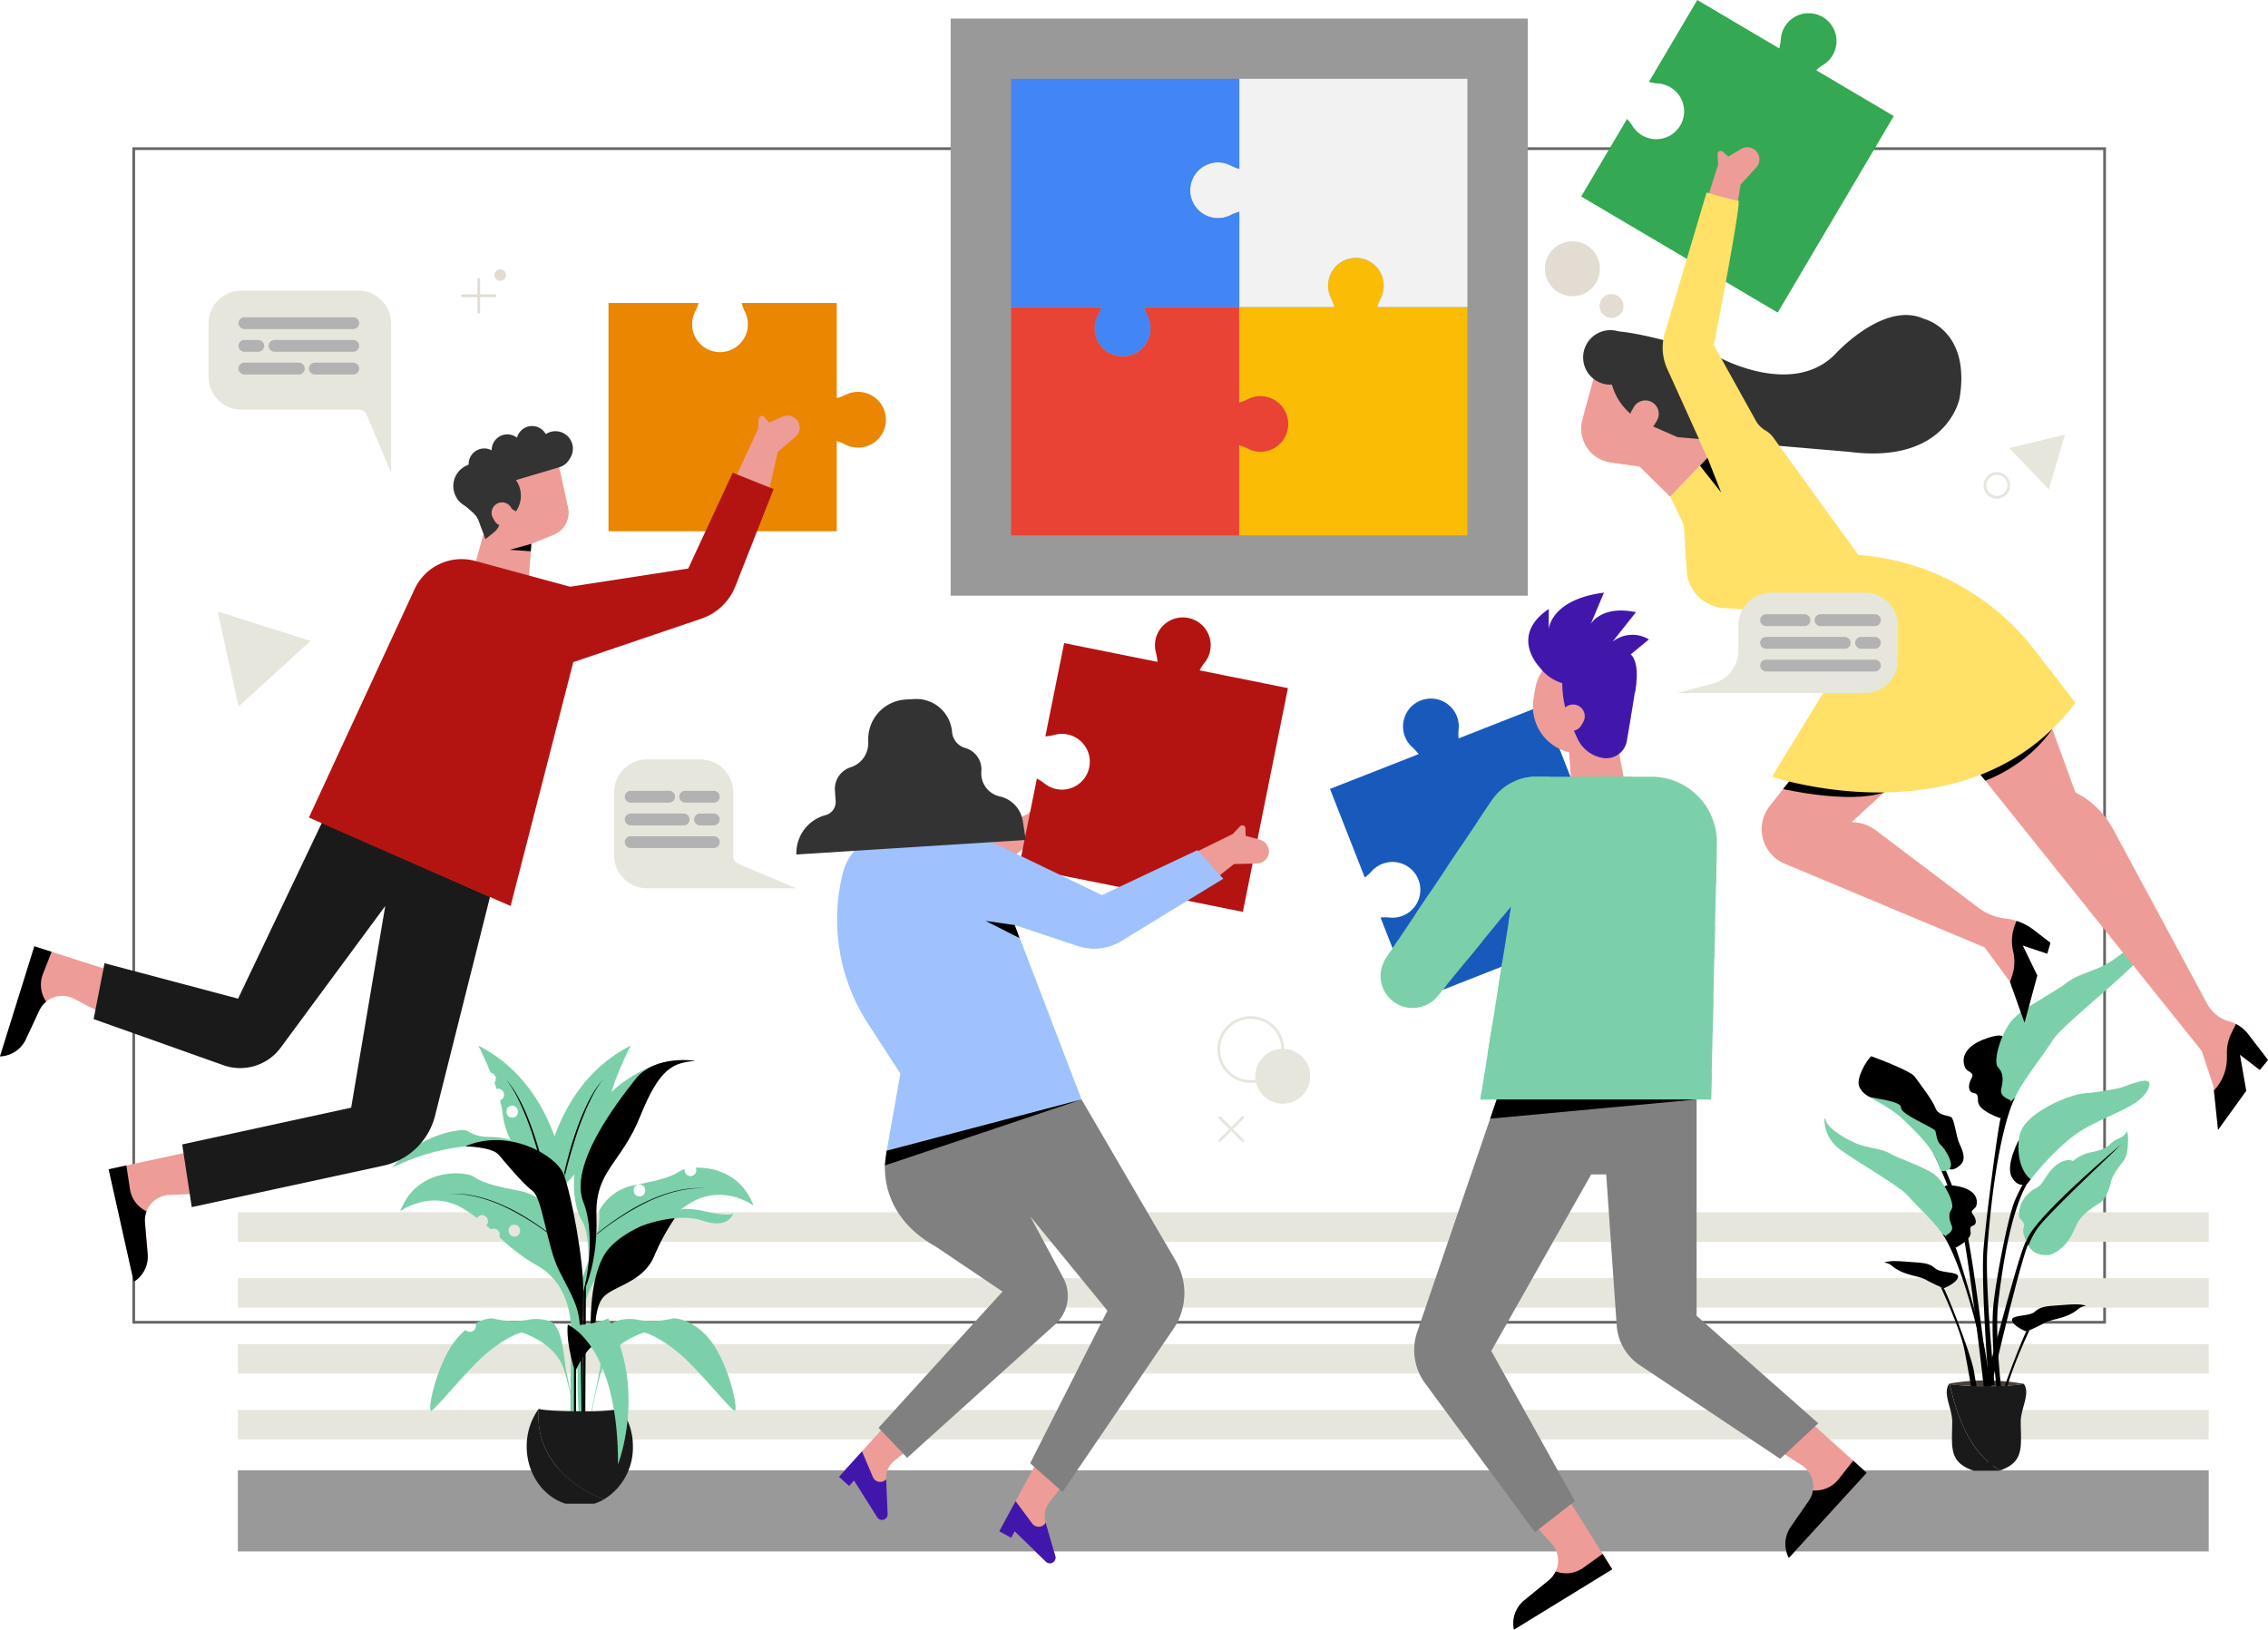 <svg xmlns="http://www.w3.org/2000/svg" xmlns:xlink="http://www.w3.org/1999/xlink" width="578.338" height="415.623" viewBox="0 0 578.338 415.623">
  <defs>
    <clipPath id="clip-path">
      <path id="SVGID" d="M400.131,228h29.441a16.7,16.7,0,0,1,16.7,17.08L444.8,310.31h-58.84l7.876-49.342L375,283.99a8.161,8.161,0,0,1-12.087.6h0a8.161,8.161,0,0,1-1.009-10.315L388.895,234A13.526,13.526,0,0,1,400.131,228Z" fill="#7bd0a9"/>
    </clipPath>
  </defs>
  <g id="Group_47" data-name="Group 47" transform="translate(-8.469 -29.906)">
    <path id="Path_33" data-name="Path 33" d="M545.488,367.48H42.224V67.471H545.488Zm-502.57-.7H544.793V68.166H42.918Z" fill="#666"/>
    <path id="Path_170" data-name="Path 170" d="M0,0H502.57V20.688H0Z" transform="translate(69.121 404.899)" fill="#999"/>
    <rect id="Rectangle_5" data-name="Rectangle 5" width="502.569" height="7.515" transform="translate(69.121 389.506)" fill="#e6e6dc"/>
    <rect id="Rectangle_6" data-name="Rectangle 6" width="502.569" height="7.515" transform="translate(69.121 372.699)" fill="#e6e6dc"/>
    <rect id="Rectangle_7" data-name="Rectangle 7" width="502.569" height="7.515" transform="translate(69.121 355.892)" fill="#e6e6dc"/>
    <rect id="Rectangle_8" data-name="Rectangle 8" width="502.569" height="7.515" transform="translate(69.121 339.084)" fill="#e6e6dc"/>
    <path id="Path_169" data-name="Path 169" d="M0,0H147.178V147.178H0Z" transform="translate(250.888 34.639)" fill="#999"/>
    <g id="Group_15" data-name="Group 15">
      <path id="Path_34" data-name="Path 34" d="M505.393,382.8c.077-.1-.08.1,0,0a51.094,51.094,0,0,1,9.707-.826,55.211,55.211,0,0,1,9.541.885c.109.138-.1-.143,0,0a55.8,55.8,0,0,1-9.541.536C510.214,383.4,506.161,383.14,505.393,382.8Z" fill="#493e3a"/>
      <g id="Group_13" data-name="Group 13">
        <g id="Group_6" data-name="Group 6">
          <path id="Path_35" data-name="Path 35" d="M504.126,358.452c.417.306,6.736,16.055,7.664,20.965.766,4.059,2.11,13.772,2.11,13.772l-1.143-.052s-2.557-15.05-3.38-19.055c-1.177-5.729-6.059-15.991-6.059-15.991Z"/>
          <path id="Path_36" data-name="Path 36" d="M504.126,358.452s3.2-1.217,3.633-2.774-4.324-.98-5.771-2.261-2.732-1.41-5.73-1.614-5.678-.54-7.353.1a3.661,3.661,0,0,1,1.935.764c2.972,2.6,6.767,2.457,8.921,3.732A40,40,0,0,0,504.126,358.452Z"/>
        </g>
        <g id="Group_7" data-name="Group 7">
          <path id="Path_37" data-name="Path 37" d="M525.192,369.49c-.416.306-6.736,16.054-7.663,20.965-.768,4.058-2.111,13.772-2.111,13.772l1.144-.051s2.557-15.051,3.379-19.056c1.179-5.73,6.06-15.992,6.06-15.992Z"/>
          <path id="Path_38" data-name="Path 38" d="M525.192,369.49s-3.205-1.218-3.632-2.774,4.324-.981,5.771-2.262,2.731-1.41,5.73-1.614,5.678-.539,7.353.1a3.67,3.67,0,0,0-1.935.764c-2.973,2.605-6.767,2.457-8.921,3.733A40.1,40.1,0,0,1,525.192,369.49Z"/>
        </g>
        <g id="Group_8" data-name="Group 8">
          <path id="Path_39" data-name="Path 39" d="M518.383,390.668c-.346-3.736-2.217-15.66-1.727-26.271.257-5.606,3.792-24.333,5.668-28.469A48.956,48.956,0,0,1,525,330.689c.117-.369,1.767-1.32.767.411s-5.05,7.874-7.743,30.894c-1.3,11.119,2.464,36.28,2.72,36.807s-1.181.976-1.181.976C518.77,393.663,518.693,394.019,518.383,390.668Z"/>
          <path id="Path_40" data-name="Path 40" d="M526.311,330.689s6.9-9.078,13.791-12.985,14.022-5.656,16.089-9.954-4.6-1.1-7.124-.4a68.329,68.329,0,0,1-9.424,1.424c-3.792.445-14.738,4.937-16.09,10.369C522.39,323.817,523.094,328.506,526.311,330.689Z" fill="#7bd0a9"/>
          <path id="Path_41" data-name="Path 41" d="M523.241,320.671s-3.423,6.383-1.785,9.407,3.923,1.751,3.923,1.751l.932-1.14S522.592,328.292,523.241,320.671Z"/>
        </g>
        <g id="Group_9" data-name="Group 9">
          <path id="Path_42" data-name="Path 42" d="M521.285,310.733l-2.651,4.374s-5.777-1.855-5.777-4.374-.717-1.722-1.645-2.252-.8-2.254,0-3.579-.63-1.558-1.293-2.22-2.783-5.467,5.6-8.118c3.565-1.129,3.38-.266,4.44,0S516.646,303.179,521.285,310.733Z"/>
          <path id="Path_43" data-name="Path 43" d="M521.948,310.733s-3.711-.8-3.181-3.047.663-4.11-.8-5.568.928-9.411,3.976-12.459,10.736-6.878,13.386-9.005,5.833-2.7,9.278-4.338,10.339-7.068,10.472-10.117,2.253,4.861-2.916,10.117-18.291,15.6-20.279,18.91S523.14,306.89,521.948,310.733Z" fill="#7bd0a9"/>
          <path id="Path_44" data-name="Path 44" d="M522.282,309.855s-4.831,8.433-7.045,38.654c-.65,8.857,1.827,34.625,1.827,34.625l-1.449-.009S513.508,357,514.3,348.046s3.71-31.08,4.331-32.939A11.776,11.776,0,0,1,522.282,309.855Z"/>
        </g>
        <g id="Group_10" data-name="Group 10">
          <path id="Path_45" data-name="Path 45" d="M504.637,345.16l2.5,2.981s4.129-2.068,3.835-3.962.339-1.378.976-1.885.336-1.788-.416-2.692.292-1.245.713-1.82,1.458-4.437-5.157-5.454c-2.812-.433-2.572.194-3.339.516S507.247,338.938,504.637,345.16Z"/>
          <path id="Path_46" data-name="Path 46" d="M504.139,345.237s2.7-1.03,2.037-2.663-.976-3.013-.05-4.279-1.792-6.97-4.438-8.908-8.876-3.924-11.117-5.216-4.7-1.353-7.483-2.182-8.6-4.114-9.051-6.39-1.129,3.917,3.37,7.269,15.57,9.6,17.451,11.862S502.8,342.485,504.139,345.237Z" fill="#7bd0a9"/>
          <path id="Path_47" data-name="Path 47" d="M503.785,344.615s4.613,5.78,9.8,28.251c1.52,6.587,2.655,26.254,2.655,26.254l1.088-.175s-1.455-19.9-3.095-26.535-6.405-22.943-7.088-24.269A8.966,8.966,0,0,0,503.785,344.615Z"/>
        </g>
        <g id="Group_11" data-name="Group 11">
          <path id="Path_48" data-name="Path 48" d="M501.383,323.839s6.283,12.441,8.2,23.623,5.765,43.685,5.674,46.069,1.576-.193,1.576-.193-4.955-42.783-7.326-51.511a107.871,107.871,0,0,0-7.082-18.117Z"/>
          <path id="Path_49" data-name="Path 49" d="M485.624,299.28s9.954,3.589,11.108,5.218,4.55,5.975,5.271,7.978,3.231,1.838,4.021,2.337,1.288,5.018,2.053,6.657,1.318,3.05,1.038,4.326-2.651,2.92-3.561,2.2-10.332-14.293-14.207-15.985-7.48-1.915-8.786-5.031C481.734,305.013,484.3,300.452,485.624,299.28Z"/>
          <path id="Path_50" data-name="Path 50" d="M485.689,299.822s7.765,10.621,11.515,15.069a116.005,116.005,0,0,1,7.547,10.389s-10.928-14.318-11.761-15.266S486.506,300.893,485.689,299.822Z"/>
          <path id="Path_51" data-name="Path 51" d="M503.349,328.537s1.881.353,2.508-.98-1.483-4.79-2.565-5.73-1.063-3.178-1.371-3.593c-.626-.846-8.784-4.175-8.67-5.781s-5.244-2.141-8.031-2.782c-1.258-.289,5.218,2.233,9.175,6.337C497.356,319.077,501.454,322.224,503.349,328.537Z" fill="#7bd0a9"/>
        </g>
        <g id="Group_12" data-name="Group 12">
          <path id="Path_52" data-name="Path 52" d="M525.534,347.458c-2.508,6.429-10.561,40.515-10.608,42.709s-2.355.986-2.355.986,10.625-42.093,12.618-44.839C528.852,341.267,526.551,344.849,525.534,347.458Z"/>
          <path id="Path_53" data-name="Path 53" d="M531.3,349.933s-3.958.7-5.577-2.334-1.477-4.062-1.123-4.858-1.26-2.357-1.26-2.357a7.315,7.315,0,0,1,1.6-5.274c1.991-2.275,2.584-1.812,3.784-2.973s2.851-5.643,6.908-6.364a2.415,2.415,0,0,1,1.439.26,9.941,9.941,0,0,1,5-2.322c3.568-.78,3.922-1.576,5.126-2.565s2.862-1.113,3.441-2.462.866,5.012-.449,6.927-3.04,3.877-3.434,5.733c-.438,2.055-1.453,4.275-2.588,5.209-.3.246-4.622,2.54-5.982,5.345C536.862,344.611,535.659,348.148,531.3,349.933Z" fill="#7bd0a9"/>
          <path id="Path_54" data-name="Path 54" d="M549.264,321.856s-22.748,19.06-24.084,24.676l.539,1.067a19.147,19.147,0,0,1,3.79-6.222C536.066,334.252,545.428,325.753,549.264,321.856Z"/>
        </g>
      </g>
      <g id="Group_14" data-name="Group 14">
        <path id="Path_55" data-name="Path 55" d="M505.649,382.9a60.62,60.62,0,0,0,9.373.5,55.6,55.6,0,0,0,9.526-.537c1.732,2.39-.789,6.267-.789,9.584,0,5.387.818,9.223-3.18,11.529l.01.005a11.718,11.718,0,0,1-2.042.923C511.056,400.781,507.541,391.439,505.649,382.9Z" fill="#1a1a1a"/>
        <path id="Path_56" data-name="Path 56" d="M505.494,382.858c.045.013.1.025.155.038,1.892,8.543,5.407,17.885,12.9,22-.094.032-.187.067-.283.1h-6.485a11.638,11.638,0,0,1-2.325-1.02l.009-.005c-4-2.306-3.179-6.142-3.179-11.529C506.284,389.125,503.763,385.248,505.494,382.858Z" fill="#1a1a1a"/>
      </g>
    </g>
    <g id="Group_25" data-name="Group 25">
      <g id="Group_22" data-name="Group 22">
        <path id="Path_57" data-name="Path 57" d="M177.272,300.932s-13.568,3.619-19.033,16.1-3.162,21.345-1.31,24.3,2.344,12.775.276,18.314a63.025,63.025,0,0,0,2.215-18.314c-.147-10.931,4.176-10.931,6.631-19.055a89.3,89.3,0,0,1,6.664-15.878c.22-.3,3.4-3.988,3.4-3.988Z" fill="#7bd0a9"/>
        <g id="Group_16" data-name="Group 16">
          <path id="Path_58" data-name="Path 58" d="M146.479,336.455s.443-28.58,22.821-39.879c0,0-5.4,10.3-6.245,17.613s-6.606,13.4-8.821,16.063S146.479,336.455,146.479,336.455Z" fill="#7bd0a9"/>
          <path id="Path_59" data-name="Path 59" d="M159.12,309.7a49.032,49.032,0,0,0-2.45,5.2c-.788,1.951-1.54,4.067-2.215,6.2-.659,2.145-1.251,4.307-1.756,6.347-.48,1.935-.854,3.758-1.163,5.349.109-.087.217-.176.322-.264.336-1.506.75-3.192,1.215-4.991.521-2.029,1.129-4.18,1.805-6.309a73.5,73.5,0,0,1,4.463-11.419,30.725,30.725,0,0,1,2.052-3.484c.559-.8.927-1.226.927-1.226s-.387.406-.987,1.182A26.545,26.545,0,0,0,159.12,309.7Z"/>
        </g>
        <g id="Group_17" data-name="Group 17">
          <path id="Path_60" data-name="Path 60" d="M134.555,306.021c.191.53.38,1.064.558,1.605a1.588,1.588,0,0,1,.39-.049,1.532,1.532,0,0,1,.471,2.975,27.059,27.059,0,0,1,.7,3.637c.847,7.312,6.608,13.4,8.822,16.063s7.756,6.2,7.756,6.2-.443-28.58-22.82-39.879c0,0,1.573,3.005,3.155,6.921A1.561,1.561,0,0,1,134.555,306.021Zm4.493,5.875c1.955,0,2.011,3.036.053,3.036S137.089,311.9,139.048,311.9Z" fill="#7bd0a9"/>
          <path id="Path_61" data-name="Path 61" d="M140.612,309.7a49.214,49.214,0,0,1,2.452,5.2c.787,1.951,1.537,4.067,2.215,6.2.657,2.145,1.248,4.307,1.755,6.347.481,1.935.854,3.758,1.162,5.349-.108-.087-.214-.176-.322-.264-.334-1.506-.75-3.192-1.213-4.991-.522-2.029-1.129-4.18-1.8-6.309a73.594,73.594,0,0,0-4.464-11.419,31.031,31.031,0,0,0-2.052-3.484c-.56-.8-.926-1.226-.926-1.226s.386.406.986,1.182A26.448,26.448,0,0,1,140.612,309.7Z"/>
        </g>
        <g id="Group_18" data-name="Group 18">
          <path id="Path_62" data-name="Path 62" d="M156.319,396.424s-3.1-14.919-3.545-17.282-.813-11.521-4.283-12.333-6.979,2.936-6.979,2.936,8.42,2.437,10.689,9.25,3.657,17.429,3.657,17.429Z" fill="#7bd0a9"/>
          <path id="Path_63" data-name="Path 63" d="M123.4,373.456a17.627,17.627,0,0,1,3.758-4.357,1.55,1.55,0,0,0,1.088.446h.111A1.529,1.529,0,0,0,129.845,368a1.475,1.475,0,0,0-.144-.61c2.243-1.179,4.14-1.387,4.757-1.155a22.314,22.314,0,0,0,8.605.277,10.788,10.788,0,0,1,5.428.3,72.06,72.06,0,0,1-6.979,2.936c-1.136.192-4.763,1.717-9.361,5.649s-12.74,14.124-13.736,14.291S119.356,379.992,123.4,373.456Z" fill="#7bd0a9"/>
          <path id="Path_64" data-name="Path 64" d="M137.316,366.711c.466.049.34.029.875.053-5.192,1.486-16.048,6.367-19.5,21.591A28.128,28.128,0,0,1,137.316,366.711Z" fill="#7bd0a9"/>
        </g>
        <g id="Group_19" data-name="Group 19">
          <path id="Path_65" data-name="Path 65" d="M157.889,396.424s3.1-14.919,3.545-17.282.812-11.521,4.283-12.333,6.979,2.936,6.979,2.936-8.42,2.437-10.69,9.25-3.656,17.429-3.656,17.429Z" fill="#7bd0a9"/>
          <path id="Path_66" data-name="Path 66" d="M165.717,366.809a10.788,10.788,0,0,1,5.428-.3,22.307,22.307,0,0,0,8.6-.277c1.181-.442,7.015.684,11.059,7.22s5.983,16.4,4.986,16.229-9.14-10.358-13.737-14.291-8.226-5.457-9.361-5.649A72.168,72.168,0,0,1,165.717,366.809Z" fill="#7bd0a9"/>
          <path id="Path_67" data-name="Path 67" d="M176.892,366.711c-.466.049-.34.029-.874.053,5.191,1.486,16.047,6.367,19.5,21.591A28.132,28.132,0,0,0,176.892,366.711Z" fill="#7bd0a9"/>
        </g>
        <g id="Group_20" data-name="Group 20">
          <path id="Path_68" data-name="Path 68" d="M110.531,338.819s7.975-5.909,16.542-.369c1.133.733,2.139,1.438,3.059,2.123a1.341,1.341,0,0,1,1.271-.76,1.555,1.555,0,0,1,1.083,2.622c.4.337.793.673,1.169,1a1.462,1.462,0,0,1,.74-.189,1.527,1.527,0,0,1,1.393,2.118,45.952,45.952,0,0,0,9.6,7.264c8.2,4.577,8.789,13.809,8.789,17.945s1.846,7.46,1.625,10.192.516,15.657.516,15.657h.886s.149-31.527-.886-33.636a158.63,158.63,0,0,1-5.908-17.026,17.019,17.019,0,0,1-.517-5.614,12.879,12.879,0,0,0-9.157-6.572c-6.8-1.33-9.159-2.069-11.449-3.546S114.74,327.593,110.531,338.819ZM139.6,342.25c1.955,0,2.011,3.033.053,3.033S137.644,342.25,139.6,342.25Z" fill="#7bd0a9"/>
          <path id="Path_69" data-name="Path 69" d="M126.34,334.43a23.453,23.453,0,0,1,2.411.317c.875.172,1.818.38,2.8.661s2.005.617,3.048,1.01,2.1.852,3.16,1.348,2.114,1.042,3.149,1.626a71.268,71.268,0,0,1,9.557,6.6c.016.069.034.138.051.211a70.7,70.7,0,0,0-9.717-6.613c-1.026-.589-2.077-1.132-3.124-1.645s-2.1-.964-3.136-1.367-2.051-.746-3.028-1.03-1.914-.5-2.782-.68c-.876-.155-1.678-.286-2.4-.355-.718-.1-1.349-.09-1.865-.131-1.036,0-1.63.013-1.63.013s.591-.031,1.63-.05C124.987,334.37,125.62,334.346,126.34,334.43Z"/>
        </g>
        <g id="Group_21" data-name="Group 21">
          <path id="Path_70" data-name="Path 70" d="M153.938,394.974h.887s.739-12.923.517-15.656,1.624-6.056,1.624-10.192.592-13.367,8.79-17.946,9.748-8.641,18.315-14.18,16.543.37,16.543.37c-3-8-10.091-9.811-14.745-9.655a1.483,1.483,0,1,1-2.79.379,4.455,4.455,0,0,0-1.222.487c-2.291,1.477-4.653,2.216-11.449,3.545a12.879,12.879,0,0,0-9.157,6.572,17.025,17.025,0,0,1-.516,5.613,159.235,159.235,0,0,1-5.91,17.028C153.791,363.449,153.938,394.974,153.938,394.974Zm17.569-62.99c1.954,0,2.011,3.035.052,3.035S169.547,331.984,171.507,331.984Z" fill="#7bd0a9"/>
          <path id="Path_71" data-name="Path 71" d="M184.8,332.98a23.963,23.963,0,0,0-2.411.318c-.876.172-1.818.38-2.8.661s-2.006.619-3.049,1.011-2.1.851-3.158,1.346-2.115,1.043-3.151,1.627a70.956,70.956,0,0,0-9.557,6.6c-.015.067-.032.136-.052.209a70.952,70.952,0,0,1,9.718-6.613c1.027-.589,2.08-1.131,3.126-1.645s2.1-.961,3.134-1.365,2.052-.747,3.028-1.031,1.914-.5,2.784-.68c.873-.155,1.676-.287,2.4-.355.717-.1,1.348-.091,1.864-.131,1.036,0,1.63.012,1.63.012s-.592-.03-1.63-.05C186.157,332.922,185.524,332.9,184.8,332.98Z"/>
        </g>
        <path id="Path_72" data-name="Path 72" d="M140.9,321.5a18.027,18.027,0,0,0-7.252-1.623c-3.877.037-5.1-1.145-6.352-1.662s-12.3,1-18.795,9.49a54.855,54.855,0,0,1,18.573-5.428c10.523-1.071,9.122-.443,9.122-.443l3.322.812Z" fill="#7bd0a9"/>
        <path id="Path_73" data-name="Path 73" d="M157.205,396.424s-.148-28.359,0-36.779-3.1-25.4-5.022-30.279-14.1-11.89-25.11-7.09c0,0,6.795.074,8.568,2.141s6.129,7.386,8.641,9.232,3.618,14.032,6.72,20.236,5.022,8.936,5.317,14.032.508,28.507.508,28.507Z"/>
        <path id="Path_74" data-name="Path 74" d="M185.767,300.453s-10.246-1.662-15.231,4.652-17.009,21.935-13.322,31.35-.009,23.19-.009,23.19,3.8-7.475,3.361-19.376,6.2-13.34,11.189-25.747S180.171,301.006,185.767,300.453Z"/>
        <path id="Path_75" data-name="Path 75" d="M157.889,356.489l-.2,39.935H157.2l.047-36.961Z"/>
        <path id="Path_76" data-name="Path 76" d="M153.255,367.768s-.62,3.694,1.573,11v17.652h.532V379.216s2.489-5.686,5.638-6.942C161,372.274,155.138,368.065,153.255,367.768Z"/>
        <path id="Path_77" data-name="Path 77" d="M160.3,371.534s-.618-8.021,2.1-10.882,10.033-3.689,12.913-10.426a53.933,53.933,0,0,1,6.149-10.937s-14.828,3.371-19.062,10.937-3.2,21.308-3.2,21.308Z"/>
        <path id="Path_78" data-name="Path 78" d="M172.022,342.585s8.928-3.592,15.671-1.345,7.764-1.951,7.764-1.951-.408,1.134-7.457-.5A17.961,17.961,0,0,0,172.022,342.585Z" fill="#7bd0a9"/>
      </g>
      <g id="Group_23" data-name="Group 23">
        <path id="Path_79" data-name="Path 79" d="M145.85,389.191l.009,0c-.98,11.379,6.948,19.371,16.654,23.1a12.566,12.566,0,0,1-2.536,1.113h-7.3c-5.709-1.784-9.9-7.645-9.9-14.6A16.247,16.247,0,0,1,145.85,389.191Z" fill="#1a1a1a"/>
        <path id="Path_80" data-name="Path 80" d="M145.842,389.194c.857.367,5.266.646,10.581.646a60.84,60.84,0,0,0,10.41-.586,16.255,16.255,0,0,1,3.025,9.55,15.45,15.45,0,0,1-7.363,13.49C152.788,408.565,144.861,400.573,145.842,389.194Z" fill="#1a1a1a"/>
      </g>
      <g id="Group_24" data-name="Group 24">
        <path id="Path_81" data-name="Path 81" d="M163.561,366.159a22.542,22.542,0,0,1-10.3,1.617s12.854,5.022,12.8,35.6C166.054,403.373,173.532,384.333,163.561,366.159Z" fill="#7bd0a9"/>
        <path id="Path_82" data-name="Path 82" d="M160.04,367.274c.1.146.2.283.3.435.43.613.831,1.318,1.282,2.05.4.758.881,1.532,1.253,2.392.2.424.4.856.606,1.292q.27.672.545,1.359c.391.9.666,1.866.991,2.813.307.951.507,1.934.759,2.885.21.961.356,1.92.531,2.839.144.925.2,1.832.294,2.684.115.851.075,1.667.111,2.415a19.518,19.518,0,0,1,0,2.04c-.037.605-.068,1.134-.094,1.569-.054.869-.084,1.366-.084,1.366s0-.5.009-1.369c0-.435.006-.963.009-1.568.027-.605-.063-1.286-.09-2.029-.058-.742-.044-1.551-.183-2.394-.119-.843-.208-1.737-.354-2.653-.18-.911-.335-1.858-.553-2.807-.26-.939-.466-1.909-.778-2.848s-.577-1.9-.955-2.795c-.176-.454-.352-.9-.525-1.349q-.3-.653-.585-1.287c-.371-.852-.812-1.633-1.189-2.4-.424-.737-.8-1.451-1.211-2.072-.113-.179-.22-.344-.329-.515C159.885,367.312,159.962,367.292,160.04,367.274Z" fill="#7bd0a9"/>
      </g>
    </g>
    <path id="Path_83" data-name="Path 83" d="M463.547,36.767a7.066,7.066,0,0,0-.969,3.1,12.556,12.556,0,0,1-.4,2.384l-20.9-12.347-12.347,20.9a12.483,12.483,0,0,0,2.385.4,7.11,7.11,0,1,1-6.556,10.833,10.43,10.43,0,0,0-1.4-1.794L411.671,80.022l50.116,29.6,29.6-50.116L471.616,47.829a10.383,10.383,0,0,1,1.794-1.4,7.108,7.108,0,1,0-9.863-9.658Z" fill="#34a853"/>
    <path id="Path_84" data-name="Path 84" d="M415.47,124.062l-3.488,12.817a8.771,8.771,0,0,0,7.235,10.988l7.344,1.039,7.818,7.7,9.5-9.961L433.62,124Z" fill="#ed9c98"/>
    <path id="Path_85" data-name="Path 85" d="M426.067,121.058a6.95,6.95,0,1,1-6.95-6.949A6.95,6.95,0,0,1,426.067,121.058Z" fill="#333"/>
    <path id="Path_86" data-name="Path 86" d="M421.25,114.445s7.8.366,25.638,6.613c0,0,18.649,10.3,29.536-.819,0,0,12.394-13.667,22.586-9.034,0,0,12.046,2.78,9.151,20.27,0,0-3.128,16.91-28.146,13.667l-43.782-3.748h0l-7.3-3.2-.983-.433a15.022,15.022,0,0,1-8.835-11.729h0Z" fill="#333"/>
    <path id="Path_87" data-name="Path 87" d="M425.807,139.3h0a3.41,3.41,0,0,0,4.658-1.248l.525-.908a3.412,3.412,0,0,0-1.249-4.659h0a3.41,3.41,0,0,0-4.658,1.248l-.525.909A3.41,3.41,0,0,0,425.807,139.3Z" fill="#ed9c98"/>
    <path id="Path_88" data-name="Path 88" d="M510.13,223.287l59.766,74.63,3.012,9.035,1.158,11.119,7.181-9.961-1.6-9.221,5.077,3.893,2.085-2.548-5.084-6.609a9.143,9.143,0,0,0-4.816-3.24h0a9.146,9.146,0,0,1-5.621-4.48l-24.02-44.61a22.072,22.072,0,0,0-9.57-9.281h0l-6.949-19.043Z" fill="#ed9c98"/>
    <path id="Path_89" data-name="Path 89" d="M531.793,215.837h0l-1.046-2.866L510.13,223.287l4.58,5.72h0S525.244,225.417,531.793,215.837Z"/>
    <path id="Path_90" data-name="Path 90" d="M466.579,226.8l-6.83,8.672a9.542,9.542,0,0,0,3.813,14.705l50.969,21.332,6.486,8.8,3.707,10.425,3.243-12.046-3.706-7.645,6.254,2.085.811-2.78L527,267.029a14.215,14.215,0,0,0-7.081-2.85h0a14.207,14.207,0,0,1-6.995-2.784l-26.081-19.7a10.364,10.364,0,0,0-6.247-2.095h0L493.277,228Z" fill="#ed9c98"/>
    <path id="Path_91" data-name="Path 91" d="M463.167,231.132s16.83,3.919,25.732.873h0l1.328-1.214c-.129-.9-2.044-2-4.868-3.146l-18.78-.845-3.412,4.332Z"/>
    <path id="Path_92" data-name="Path 92" d="M579.645,298.889l5.077,3.893,2.085-2.548-5.084-6.609a9.127,9.127,0,0,0-3.086-2.559l-1.142,2.284a11,11,0,0,0-1.163,4.924v1.468a11.964,11.964,0,0,1-3.241,8.188l-.073.078,1.048,10.063,7.181-9.961Z"/>
    <path id="Path_93" data-name="Path 93" d="M524.261,271.045l6.254,2.085.811-2.78L527,267.029a14.2,14.2,0,0,0-4.337-2.263l-.427,1.139a11.387,11.387,0,0,0-.412,6.628h0a11.387,11.387,0,0,1-.311,6.348l-.494,1.43,3.707,10.425,3.243-12.046Z"/>
    <path id="Path_94" data-name="Path 94" d="M366.732,217.777a7.066,7.066,0,0,0,1.847,2.673,12.561,12.561,0,0,1,1.634,1.783l-22.6,8.876,8.876,22.6a12.493,12.493,0,0,0,1.783-1.633,7.111,7.111,0,0,1,12.152,2.976,7.106,7.106,0,0,1-7.648,8.858,10.451,10.451,0,0,0-2.278,0l8.4,21.377L423.077,264l-21.283-54.176-21.378,8.4a10.453,10.453,0,0,1,0-2.278,7.108,7.108,0,1,0-13.681,1.831Z" fill="#185abc"/>
    <path id="Path_95" data-name="Path 95" d="M270.669,237.414l1.894-1.981a.8.8,0,0,1,1.375.533l.043,1.894,3.667,1a3.084,3.084,0,0,1-.742,6.058l-5.89.133-9.683,7.655-4.383-8.553Z" fill="#ed9c98"/>
    <path id="Path_96" data-name="Path 96" d="M303.123,193.076a7.052,7.052,0,0,0,.1,3.247,12.554,12.554,0,0,1,.4,2.384l-23.8-4.792-4.793,23.8a12.549,12.549,0,0,0,2.385-.4,7.109,7.109,0,0,1,8.6,9.089,7.106,7.106,0,0,1-11.229,3.3,10.432,10.432,0,0,0-1.916-1.233l-4.534,22.516L325.4,262.467l11.491-57.061-22.516-4.534a10.4,10.4,0,0,1,1.233-1.916,7.108,7.108,0,1,0-12.488-5.88Z" fill="#b31412"/>
    <path id="Path_97" data-name="Path 97" d="M227.262,129.848a7.064,7.064,0,0,0-3.163.742,12.522,12.522,0,0,1-2.257.868V107.182H197.566a12.5,12.5,0,0,0,.868,2.257,7.11,7.11,0,0,1-7.213,10.222,7.105,7.105,0,0,1-5.448-10.358,10.394,10.394,0,0,0,.83-2.121H163.635v58.207h58.207V142.421a10.417,10.417,0,0,1,2.121.83,7.108,7.108,0,1,0,3.3-13.4Z" fill="#ea8600"/>
    <g id="Group_26" data-name="Group 26">
      <path id="Path_98" data-name="Path 98" d="M329.928,130.921a7.064,7.064,0,0,0-3.163.742,12.524,12.524,0,0,1-2.257.868V108.255H300.232a12.523,12.523,0,0,0,.868,2.257,7.11,7.11,0,0,1-7.213,10.222,7.1,7.1,0,0,1-5.448-10.357,10.425,10.425,0,0,0,.83-2.122H266.3v58.207h58.207V143.494a10.394,10.394,0,0,1,2.121.83,7.108,7.108,0,1,0,3.3-13.4Z" fill="#e94335"/>
      <path id="Path_99" data-name="Path 99" d="M347.111,102.835a7.065,7.065,0,0,0,.743,3.163,12.522,12.522,0,0,1,.868,2.257H324.446v24.276a12.524,12.524,0,0,0,2.257-.868,7.11,7.11,0,0,1,10.222,7.213,7.107,7.107,0,0,1-10.358,5.448,10.4,10.4,0,0,0-2.121-.83v22.968h58.206V108.255H359.685a10.394,10.394,0,0,1,.83-2.121,7.108,7.108,0,1,0-13.4-3.3Z" fill="#fbbc05"/>
      <path id="Path_100" data-name="Path 100" d="M319.026,85.536a7.07,7.07,0,0,0,3.163-.742,12.494,12.494,0,0,1,2.257-.868V108.2h24.276a12.522,12.522,0,0,0-.868-2.257,7.11,7.11,0,0,1,7.213-10.222,7.107,7.107,0,0,1,5.448,10.358,10.394,10.394,0,0,0-.83,2.121h22.967V49.995H324.446V72.963a10.426,10.426,0,0,1-2.122-.83,7.108,7.108,0,1,0-3.3,13.4Z" fill="#f2f2f2"/>
      <path id="Path_101" data-name="Path 101" d="M301.842,113.622a7.07,7.07,0,0,0-.742-3.163,12.523,12.523,0,0,1-.868-2.257h24.276V83.926a12.494,12.494,0,0,0-2.257.868,7.11,7.11,0,0,1-10.222-7.213,7.106,7.106,0,0,1,10.357-5.448,10.426,10.426,0,0,0,2.122.83V49.995H266.3V108.2h22.968a10.394,10.394,0,0,1-.83,2.121,7.108,7.108,0,1,0,13.4,3.3Z" fill="#4285f4"/>
    </g>
    <g id="Group_27" data-name="Group 27">
      <path id="Path_102" data-name="Path 102" d="M58.134,323.381l-21.958,4.731,6.408,28.707h0a7.6,7.6,0,0,0,3.54-7.089l-.69-8.046a6.479,6.479,0,0,1,6.241-7.027c4.779-.161,10.282-.47,10.1-1.044C61.459,332.605,58.134,323.381,58.134,323.381Z" fill="#ed9c98"/>
      <path id="Path_103" data-name="Path 103" d="M36.176,328.112l6.408,28.707a7.6,7.6,0,0,0,3.54-7.089l-.69-8.046a6.432,6.432,0,0,1,.4-2.832l-.482-.272a7.528,7.528,0,0,1-3.755-5.447l-.9-5.995Z"/>
    </g>
    <g id="Group_28" data-name="Group 28">
      <path id="Path_104" data-name="Path 104" d="M38.622,278.1l-21.392-6.85L8.469,299.324h0a7.6,7.6,0,0,0,6.6-4.379l3.415-7.318a6.478,6.478,0,0,1,8.914-2.979c4.222,2.244,9.146,4.72,9.276,4.133C36.9,287.749,38.622,278.1,38.622,278.1Z" fill="#ed9c98"/>
      <path id="Path_105" data-name="Path 105" d="M17.23,271.246,8.469,299.324a7.6,7.6,0,0,0,6.6-4.379l3.415-7.318a6.427,6.427,0,0,1,1.756-2.257l-.283-.476a7.526,7.526,0,0,1-.537-6.593l2.212-5.644Z"/>
    </g>
    <path id="Path_106" data-name="Path 106" d="M201.733,139.413l.228-2.731a.8.8,0,0,1,1.406-.449l1.223,1.446,3.482-1.526a3.084,3.084,0,0,1,3.23,5.179l-4.5,3.8-2.722,12.039-8.784-3.9Z" fill="#ed9c98"/>
    <path id="Path_107" data-name="Path 107" d="M322.791,242.626l1.894-1.981a.8.8,0,0,1,1.375.534l.043,1.894,3.667,1a3.084,3.084,0,0,1-.742,6.058l-5.891.134-9.682,7.654-4.383-8.553Z" fill="#ed9c98"/>
    <path id="Path_108" data-name="Path 108" d="M446.57,71.939l-.122-2.738a.8.8,0,0,1,1.337-.624l1.4,1.279,3.258-1.957a3.084,3.084,0,0,1,3.863,4.725l-3.977,4.347-1.956,11.78-8.419-2.241Z" fill="#ed9c98"/>
    <g id="Group_29" data-name="Group 29">
      <path id="Path_109" data-name="Path 109" d="M275.067,418.047a5.494,5.494,0,0,1,.913-4.85l9.09-11.9-8.813-4.785-13,23.936,3.066,1.664.889-1.638,7.956,7.719a1.445,1.445,0,0,0,2.4-1.436Z" fill="#ed9c98"/>
      <path id="Path_110" data-name="Path 110" d="M275.115,418.215h0l2.429,8.454a1.447,1.447,0,0,1-2.372,1.52l-7.956-7.719-.889,1.638-3.066-1.664,4.181-7.7,4.238,5.713A2.042,2.042,0,0,0,275.115,418.215Z" fill="#4117ab"/>
    </g>
    <g id="Group_30" data-name="Group 30">
      <path id="Path_111" data-name="Path 111" d="M234.438,407a5.492,5.492,0,0,1,2.028-4.5l11.631-9.434-7.441-6.722L222.4,406.553l2.588,2.338,1.249-1.382,5.921,9.372a1.424,1.424,0,0,0,.253.3,1.445,1.445,0,0,0,2.412-1.134Z" fill="#ed9c98"/>
      <path id="Path_112" data-name="Path 112" d="M234.445,407.172h0l.375,8.788a1.447,1.447,0,0,1-2.662.921l-5.921-9.372-1.249,1.382-2.588-2.338,5.873-6.5,2.777,6.55A2.042,2.042,0,0,0,234.445,407.172Z" fill="#4117ab"/>
    </g>
    <g id="Group_31" data-name="Group 31">
      <path id="Rectangle_10" data-name="Rectangle 10" d="M8.373,0H13.23a12,12,0,0,1,12,12v2.5a12,12,0,0,1-12,12H12a12,12,0,0,1-12-12V8.373A8.373,8.373,0,0,1,8.373,0Z" transform="translate(422.459 224.081) rotate(-170.636)" fill="#ed9c98"/>
      <path id="Path_113" data-name="Path 113" d="M409.1,229.007l-.818-11.531h12.209l2.172,11.531Z" fill="#ed9c98"/>
      <path id="Path_114" data-name="Path 114" d="M401,199.983a7.642,7.642,0,0,1,8.392-4.915l9.864,1.627a7.639,7.639,0,0,1,6.276,8.754l-2.207,13.388a5.332,5.332,0,0,1-6.109,4.38h0a8.717,8.717,0,0,1-6.515-4.993l-1.529-3.366a25.89,25.89,0,0,1-2.32-10.712h0A11.344,11.344,0,0,1,401,199.983Z" fill="#4117ab"/>
      <path id="Path_115" data-name="Path 115" d="M407.649,215.954h0a2.994,2.994,0,0,0,4.078-1.092l.459-.8a2.994,2.994,0,0,0-1.093-4.078h0a2.994,2.994,0,0,0-4.078,1.093l-.459.8A2.994,2.994,0,0,0,407.649,215.954Z" fill="#ed9c98"/>
    </g>
    <g id="Group_33" data-name="Group 33">
      <g id="Group_32" data-name="Group 32">
        <path id="Path_116" data-name="Path 116" d="M134.691,105.676H126.4a.348.348,0,0,1,0-.695h8.294a.348.348,0,1,1,0,.695Z" fill="#e2dcd2"/>
        <path id="Path_117" data-name="Path 117" d="M130.544,109.823a.347.347,0,0,1-.347-.347v-8.294a.347.347,0,1,1,.695,0v8.294A.347.347,0,0,1,130.544,109.823Z" fill="#e2dcd2"/>
      </g>
      <path id="Path_118" data-name="Path 118" d="M137.519,100.054a1.482,1.482,0,1,1-1.482-1.482A1.482,1.482,0,0,1,137.519,100.054Z" fill="#e2dcd2"/>
    </g>
    <g id="Group_34" data-name="Group 34">
      <path id="Path_119" data-name="Path 119" d="M418.952,104.945A3.039,3.039,0,1,1,416.4,108.4,3.039,3.039,0,0,1,418.952,104.945Z" fill="#e2dcd2"/>
      <circle id="Ellipse_1" data-name="Ellipse 1" cx="7.003" cy="7.003" r="7.003" transform="matrix(0.923, -0.385, 0.385, 0.923, 400.283, 94.681)" fill="#e2dcd2"/>
    </g>
    <g id="Group_36" data-name="Group 36">
      <g id="Group_35" data-name="Group 35">
        <path id="Path_120" data-name="Path 120" d="M325.352,321.143a.35.35,0,0,1-.246-.1l-5.865-5.865a.348.348,0,1,1,.492-.492l5.865,5.865a.347.347,0,0,1-.246.593Z" fill="#e6e6dc"/>
        <path id="Path_121" data-name="Path 121" d="M319.487,321.143a.347.347,0,0,1-.246-.593l5.865-5.865a.348.348,0,1,1,.492.492l-5.865,5.865A.35.35,0,0,1,319.487,321.143Z" fill="#e6e6dc"/>
      </g>
      <path id="Path_122" data-name="Path 122" d="M342.576,304.388a7,7,0,1,1-7-7A7,7,0,0,1,342.576,304.388Z" fill="#e6e6dc"/>
      <path id="Path_123" data-name="Path 123" d="M327.414,306.081a8.507,8.507,0,1,1,8.507-8.508A8.517,8.517,0,0,1,327.414,306.081Zm0-16.32a7.813,7.813,0,1,0,7.812,7.812A7.821,7.821,0,0,0,327.414,289.761Z" fill="#e6e6dc"/>
    </g>
    <g id="Group_37" data-name="Group 37">
      <path id="Path_124" data-name="Path 124" d="M517.668,157.088a3.386,3.386,0,1,1,3.214-2.314h0A3.391,3.391,0,0,1,517.668,157.088Zm0-6.077a2.69,2.69,0,1,0,.85.138A2.695,2.695,0,0,0,517.672,151.011Zm2.881,3.653h0Z" fill="#e6e6dc"/>
      <path id="Path_125" data-name="Path 125" d="M535.026,140.739l-2.059,6.994-2.059,6.994-5.027-5.28-5.027-5.28,7.086-1.714Z" fill="#e6e6dc"/>
    </g>
    <path id="Path_126" data-name="Path 126" d="M87.647,193.367l-9.172,8.364L69.3,210.1l-2.658-12.125-2.658-12.125,11.83,3.761Z" fill="#e6e6dc"/>
    <path id="Path_127" data-name="Path 127" d="M90.587,239.656,69.179,284.6l-34.053-9.034-2.78,14.246,33.08,11.756A12.827,12.827,0,0,0,80.041,297.1l26.665-36.128-8.687,51.427-43.087,9.382,2.432,15.984,48.884-10.577a17.35,17.35,0,0,0,13.16-12.733l14.022-55.845Z" fill="#1a1a1a"/>
    <g id="Group_38" data-name="Group 38">
      <path id="Path_128" data-name="Path 128" d="M407.691,411.083l11.9,19.052-25.063,15.394h0a7.6,7.6,0,0,1,2.622-7.477l6.254-5.109a6.478,6.478,0,0,0,.7-9.372c-3.214-3.541-6.824-7.706-6.287-7.976C398.756,415.121,407.691,411.083,407.691,411.083Z" fill="#ed9c98"/>
      <path id="Path_129" data-name="Path 129" d="M419.588,430.135l-25.063,15.394a7.6,7.6,0,0,1,2.622-7.477l6.254-5.109a6.425,6.425,0,0,0,1.757-2.257l.53.157a7.53,7.53,0,0,0,6.524-1.1l4.927-3.531Z"/>
    </g>
    <g id="Group_39" data-name="Group 39">
      <path id="Path_130" data-name="Path 130" d="M467.8,390.5l16.685,15.037-19.852,21.7h0a7.6,7.6,0,0,1,.46-7.91l4.6-6.634a6.479,6.479,0,0,0-1.913-9.2c-4.064-2.519-8.682-5.528-8.24-5.935C460.318,396.839,467.8,390.5,467.8,390.5Z" fill="#ed9c98"/>
      <path id="Path_131" data-name="Path 131" d="M484.48,405.533l-19.852,21.7a7.6,7.6,0,0,1,.46-7.91l4.6-6.634a6.448,6.448,0,0,0,1.067-2.653l.553,0a7.524,7.524,0,0,0,5.968-2.854l3.764-4.752Z"/>
    </g>
    <g id="Group_40" data-name="Group 40">
      <path id="Path_132" data-name="Path 132" d="M151.034,148.926l2.288,10.415a6.1,6.1,0,0,1-3.682,6.971l-5.684,2.289-.982,14.106-14.568-4.523,4.248-15.317-4.248-8.667,10.131-6.145Z" fill="#ed9c98"/>
      <path id="Path_133" data-name="Path 133" d="M147.415,140.778l.22-.147a4.449,4.449,0,0,1,5.445.389h0a4.447,4.447,0,0,1,.859,5.571l-.279.473a4.441,4.441,0,0,1-2.566,2l-11.048,3.278h0a6.962,6.962,0,0,1,.343,7.415l-.329.58-3.662-2.065-.293,4.211a4.441,4.441,0,0,1-1.655,3.16l-2.194,1.759-1.708-4.6a5.326,5.326,0,0,0-1.471-2.143l-3.989-3.522,5.085-8.523,17.242-7.837" fill="#333"/>
      <path id="Path_134" data-name="Path 134" d="M140.176,142.271a3.986,3.986,0,1,0,4.254-3.7A3.987,3.987,0,0,0,140.176,142.271Z" fill="#333"/>
      <path id="Path_135" data-name="Path 135" d="M133.858,144.4a3.986,3.986,0,1,0,4.253-3.7A3.986,3.986,0,0,0,133.858,144.4Z" fill="#333"/>
      <path id="Path_136" data-name="Path 136" d="M127.982,147.986a3.986,3.986,0,1,0,4.253-3.7A3.986,3.986,0,0,0,127.982,147.986Z" fill="#333"/>
      <path id="Path_137" data-name="Path 137" d="M124.078,153.471a5.743,5.743,0,1,0,6.128-5.33A5.743,5.743,0,0,0,124.078,153.471Z" fill="#333"/>
      <path id="Path_138" data-name="Path 138" d="M138.215,163.73h0a2.674,2.674,0,0,0,1-3.636l-.406-.713a2.674,2.674,0,0,0-3.636-1h0a2.676,2.676,0,0,0-1,3.636l.406.713A2.674,2.674,0,0,0,138.215,163.73Z" fill="#ed9c98"/>
      <path id="Path_139" data-name="Path 139" d="M138.478,170.122l5.478-1.522-.132,1.894Z"/>
    </g>
    <path id="Path_140" data-name="Path 140" d="M260.64,244.289l-22.668-2.06a13.755,13.755,0,0,0-14.59,10.363h0a48.727,48.727,0,0,0,6.374,38.307l8.3,12.809-3.474,19.673,49.689-13.071-17.026-44.477,16.061,5.354a13.221,13.221,0,0,0,11.074-1.261l26.029-15.907-6.6-7.3L289.48,258.189Z" fill="#9fc2ff"/>
    <path id="Path_141" data-name="Path 141" d="M234.579,323.381s-4.17,15.075,12.509,24.457L264.114,359.3l-31.62,34.748,7.3,7.645,37.75-34.033A9.758,9.758,0,0,0,279.6,355.8l-8.436-15.7,19.7,24.07-19.7,38.917,8.237,7.3,28.252-41.512a16.349,16.349,0,0,0,.606-17.433l-23.993-41.13Z" fill="gray"/>
    <g id="Group_43" data-name="Group 43">
      <path id="SVGID-2" data-name="SVGID" d="M400.131,228h29.441a16.7,16.7,0,0,1,16.7,17.08L444.8,310.31h-58.84l7.876-49.342L375,283.99a8.161,8.161,0,0,1-12.087.6h0a8.161,8.161,0,0,1-1.009-10.315L388.895,234A13.526,13.526,0,0,1,400.131,228Z" fill="#7bd0a9"/>
      <g id="Group_42" data-name="Group 42" clip-path="url(#clip-path)">
        <g id="Group_41" data-name="Group 41">
          <rect id="Rectangle_11" data-name="Rectangle 11" width="180.176" height="6.255" transform="matrix(0.744, 0.668, -0.668, 0.744, 392.016, 179.625)" fill="#7bd0a9"/>
          <rect id="Rectangle_12" data-name="Rectangle 12" width="180.176" height="6.255" transform="translate(381.965 189.677) rotate(41.949)" fill="#7bd0a9"/>
          <rect id="Rectangle_13" data-name="Rectangle 13" width="180.176" height="6.255" transform="translate(371.913 199.728) rotate(41.949)" fill="#7bd0a9"/>
          <rect id="Rectangle_14" data-name="Rectangle 14" width="180.176" height="6.255" transform="translate(361.862 209.78) rotate(41.949)" fill="#7bd0a9"/>
          <rect id="Rectangle_15" data-name="Rectangle 15" width="180.176" height="6.255" transform="matrix(0.744, 0.668, -0.668, 0.744, 351.81, 219.831)" fill="#7bd0a9"/>
          <rect id="Rectangle_16" data-name="Rectangle 16" width="180.176" height="6.255" transform="matrix(0.744, 0.668, -0.668, 0.744, 341.758, 229.883)" fill="#7bd0a9"/>
          <rect id="Rectangle_17" data-name="Rectangle 17" width="180.176" height="6.255" transform="matrix(0.744, 0.668, -0.668, 0.744, 331.707, 239.935)" fill="#7bd0a9"/>
          <rect id="Rectangle_18" data-name="Rectangle 18" width="180.176" height="6.255" transform="matrix(0.744, 0.668, -0.668, 0.744, 321.655, 249.986)" fill="#7bd0a9"/>
        </g>
      </g>
    </g>
    <path id="Path_142" data-name="Path 142" d="M390.134,310.31l-20.276,59.276a14.314,14.314,0,0,0,2.022,13.127l27.983,37.957,10.193-7.926-21.312-38.3,25.481-45.022h3.823l2.675,38.51a13.287,13.287,0,0,0,5.882,10.134l35.8,23.884,9.73-9.055L441.1,365.49V310.31Z" fill="gray"/>
    <path id="Path_143" data-name="Path 143" d="M401,199.983s-7.735-7.931,2.4-14.765v5.1s.52-7.528,14.072-9.266l-3.359,7.992s2.66-4.864,11.523-3.011l-5.964,7.528a8.126,8.126,0,0,1,9.266-.579L424.3,196.8s2.637,1.771,1.029,9.862Z" fill="#4117ab"/>
    <path id="Path_144" data-name="Path 144" d="M443.877,146.648l-9.5,9.961,3.475,7.181.723,11.706a10.142,10.142,0,0,0,9.46,9.494l8.813.575,17.374,19.691L460.324,228s50.5,16.964,77.372-18.875l-10.5-13.565a62.664,62.664,0,0,0-44.864-24.127h0l-21.649-29.908a6.626,6.626,0,0,0-2.03-1.839h0a6.634,6.634,0,0,1-2.454-2.506l-10.7-19.259s7.181-36.833,6.254-36.833S443.645,79,443.645,79L432.994,114.85A13.131,13.131,0,0,0,433.62,124Z" fill="#ffe167"/>
    <path id="Path_145" data-name="Path 145" d="M99.873,104.024H69.989a8.363,8.363,0,0,0-8.339,8.339v13.668a8.364,8.364,0,0,0,8.339,8.339h29.9a2.245,2.245,0,0,1,2.1,1.345l6.221,14.755V112.363A8.363,8.363,0,0,0,99.873,104.024Z" fill="#e6e6dc"/>
    <path id="Path_146" data-name="Path 146" d="M165.082,248.106V231.931a8.364,8.364,0,0,1,8.339-8.34h13.668a8.364,8.364,0,0,1,8.339,8.34v16.19a2.245,2.245,0,0,0,1.345,2.1l14.755,6.221H173.421A8.364,8.364,0,0,1,165.082,248.106Z" fill="#e6e6dc"/>
    <path id="Path_147" data-name="Path 147" d="M87.248,238.382c3.2,1.56,51.426,22.586,51.426,22.586l15.984-62.2,32.66-11.081a14.237,14.237,0,0,0,8.676-8.273l9.744-24.776-10.425-4.17-11.35,24.439-30.115,4.634-24.228-6.579a13.194,13.194,0,0,0-15.431,7.192Z" fill="#b31412"/>
    <path id="Path_148" data-name="Path 148" d="M211.521,247.832l58.524-3.7-.779-4.889a7.6,7.6,0,0,0-5.8-6.208h0a6.012,6.012,0,0,1-4.75-6.4h0a5.685,5.685,0,0,0-4.115-5.965h0a4.634,4.634,0,0,1-3.348-3.992l-.031-.3a9.122,9.122,0,0,0-9.592-8.188l-2.21.126a10.131,10.131,0,0,0-9.557,10.214l.008.874a6.418,6.418,0,0,1-4.473,6.179h0a5.8,5.8,0,0,0-4.027,5.943l.192,2.656a3.478,3.478,0,0,1-2.577,3.612h0a10.009,10.009,0,0,0-7.436,9.322Z" fill="#333"/>
    <path id="Path_149" data-name="Path 149" d="M484.069,181.048H460.093a8.365,8.365,0,0,0-8.34,8.34v6.469a8.642,8.642,0,0,1-6.391,8.343l-9.129,2.463h47.836a8.364,8.364,0,0,0,8.339-8.34v-8.935A8.364,8.364,0,0,0,484.069,181.048Z" fill="#e6e6dc"/>
    <path id="Path_150" data-name="Path 150" d="M388.457,315.211l52.64-4.9H390.134Z"/>
    <path id="Path_151" data-name="Path 151" d="M267.242,265.833l-7.448-1.067,8.642,4.391Z"/>
    <path id="Path_152" data-name="Path 152" d="M234.579,323.381l49.689-13.071-50.147,16.828Z"/>
    <path id="Path_153" data-name="Path 153" d="M443.877,146.648l3.483,8.862-5.408-6.843Z"/>
    <g id="Group_44" data-name="Group 44">
      <path id="Path_154" data-name="Path 154" d="M98.548,113.827H70.795a1.511,1.511,0,0,1-1.506-1.506h0a1.51,1.51,0,0,1,1.506-1.5H98.548a1.509,1.509,0,0,1,1.506,1.5h0A1.51,1.51,0,0,1,98.548,113.827Z" fill="#b2b2b2"/>
      <path id="Path_155" data-name="Path 155" d="M74.312,116.607H70.848a1.54,1.54,0,0,0-1.5,1.1,1.51,1.51,0,0,0,1.451,1.914h3.517a1.506,1.506,0,0,0,1.506-1.5h0A1.506,1.506,0,0,0,74.312,116.607Z" fill="#b2b2b2"/>
      <path id="Path_156" data-name="Path 156" d="M98.5,116.607H78.486a1.506,1.506,0,0,0-1.506,1.506h0a1.506,1.506,0,0,0,1.506,1.5H98.549A1.51,1.51,0,0,0,100,117.7,1.539,1.539,0,0,0,98.5,116.607Z" fill="#b2b2b2"/>
      <path id="Path_157" data-name="Path 157" d="M84.672,125.41H70.795a1.511,1.511,0,0,1-1.506-1.506h0a1.511,1.511,0,0,1,1.506-1.506H84.672a1.51,1.51,0,0,1,1.505,1.506h0A1.51,1.51,0,0,1,84.672,125.41Z" fill="#b2b2b2"/>
      <path id="Path_158" data-name="Path 158" d="M98.548,125.41H88.753a1.51,1.51,0,0,1-1.5-1.506h0a1.51,1.51,0,0,1,1.5-1.506h9.795a1.51,1.51,0,0,1,1.506,1.506h0A1.51,1.51,0,0,1,98.548,125.41Z" fill="#b2b2b2"/>
    </g>
    <g id="Group_45" data-name="Group 45">
      <path id="Path_159" data-name="Path 159" d="M458.813,198.141h27.754a1.511,1.511,0,0,1,1.506,1.506h0a1.511,1.511,0,0,1-1.506,1.506H458.813a1.51,1.51,0,0,1-1.5-1.506h0A1.51,1.51,0,0,1,458.813,198.141Z" fill="#b2b2b2"/>
      <path id="Path_160" data-name="Path 160" d="M483.05,195.361h3.464a1.54,1.54,0,0,0,1.5-1.1,1.51,1.51,0,0,0-1.451-1.914H483.05a1.506,1.506,0,0,0-1.506,1.5h0A1.506,1.506,0,0,0,483.05,195.361Z" fill="#b2b2b2"/>
      <path id="Path_161" data-name="Path 161" d="M458.866,195.361h20.01a1.506,1.506,0,0,0,1.506-1.506h0a1.506,1.506,0,0,0-1.506-1.5H458.813a1.511,1.511,0,0,0-1.451,1.914A1.541,1.541,0,0,0,458.866,195.361Z" fill="#b2b2b2"/>
      <path id="Path_162" data-name="Path 162" d="M472.69,186.558h13.877a1.511,1.511,0,0,1,1.506,1.506h0a1.511,1.511,0,0,1-1.506,1.506H472.69a1.51,1.51,0,0,1-1.505-1.506h0A1.51,1.51,0,0,1,472.69,186.558Z" fill="#b2b2b2"/>
      <path id="Path_163" data-name="Path 163" d="M458.813,186.558h9.8a1.51,1.51,0,0,1,1.505,1.506h0a1.51,1.51,0,0,1-1.505,1.506h-9.8a1.51,1.51,0,0,1-1.5-1.506h0A1.51,1.51,0,0,1,458.813,186.558Z" fill="#b2b2b2"/>
    </g>
    <g id="Group_46" data-name="Group 46">
      <path id="Path_164" data-name="Path 164" d="M169.3,243.176h21.191A1.511,1.511,0,0,1,192,244.682h0a1.511,1.511,0,0,1-1.506,1.506H169.3a1.51,1.51,0,0,1-1.506-1.506h0A1.51,1.51,0,0,1,169.3,243.176Z" fill="#b2b2b2"/>
      <path id="Path_165" data-name="Path 165" d="M186.974,240.4h3.464a1.54,1.54,0,0,0,1.5-1.1,1.51,1.51,0,0,0-1.451-1.915h-3.517a1.505,1.505,0,0,0-1.505,1.506h0A1.506,1.506,0,0,0,186.974,240.4Z" fill="#b2b2b2"/>
      <path id="Path_166" data-name="Path 166" d="M169.352,240.4H182.8a1.506,1.506,0,0,0,1.506-1.506h0a1.506,1.506,0,0,0-1.506-1.506H169.3a1.51,1.51,0,0,0-1.45,1.915A1.54,1.54,0,0,0,169.352,240.4Z" fill="#b2b2b2"/>
      <path id="Path_167" data-name="Path 167" d="M183.176,231.594h7.315A1.51,1.51,0,0,1,192,233.1h0a1.51,1.51,0,0,1-1.506,1.5h-7.315a1.509,1.509,0,0,1-1.5-1.5h0A1.509,1.509,0,0,1,183.176,231.594Z" fill="#b2b2b2"/>
      <path id="Path_168" data-name="Path 168" d="M169.3,231.594H179.1A1.509,1.509,0,0,1,180.6,233.1h0a1.509,1.509,0,0,1-1.505,1.5H169.3a1.509,1.509,0,0,1-1.506-1.5h0A1.51,1.51,0,0,1,169.3,231.594Z" fill="#b2b2b2"/>
    </g>
  </g>
</svg>
